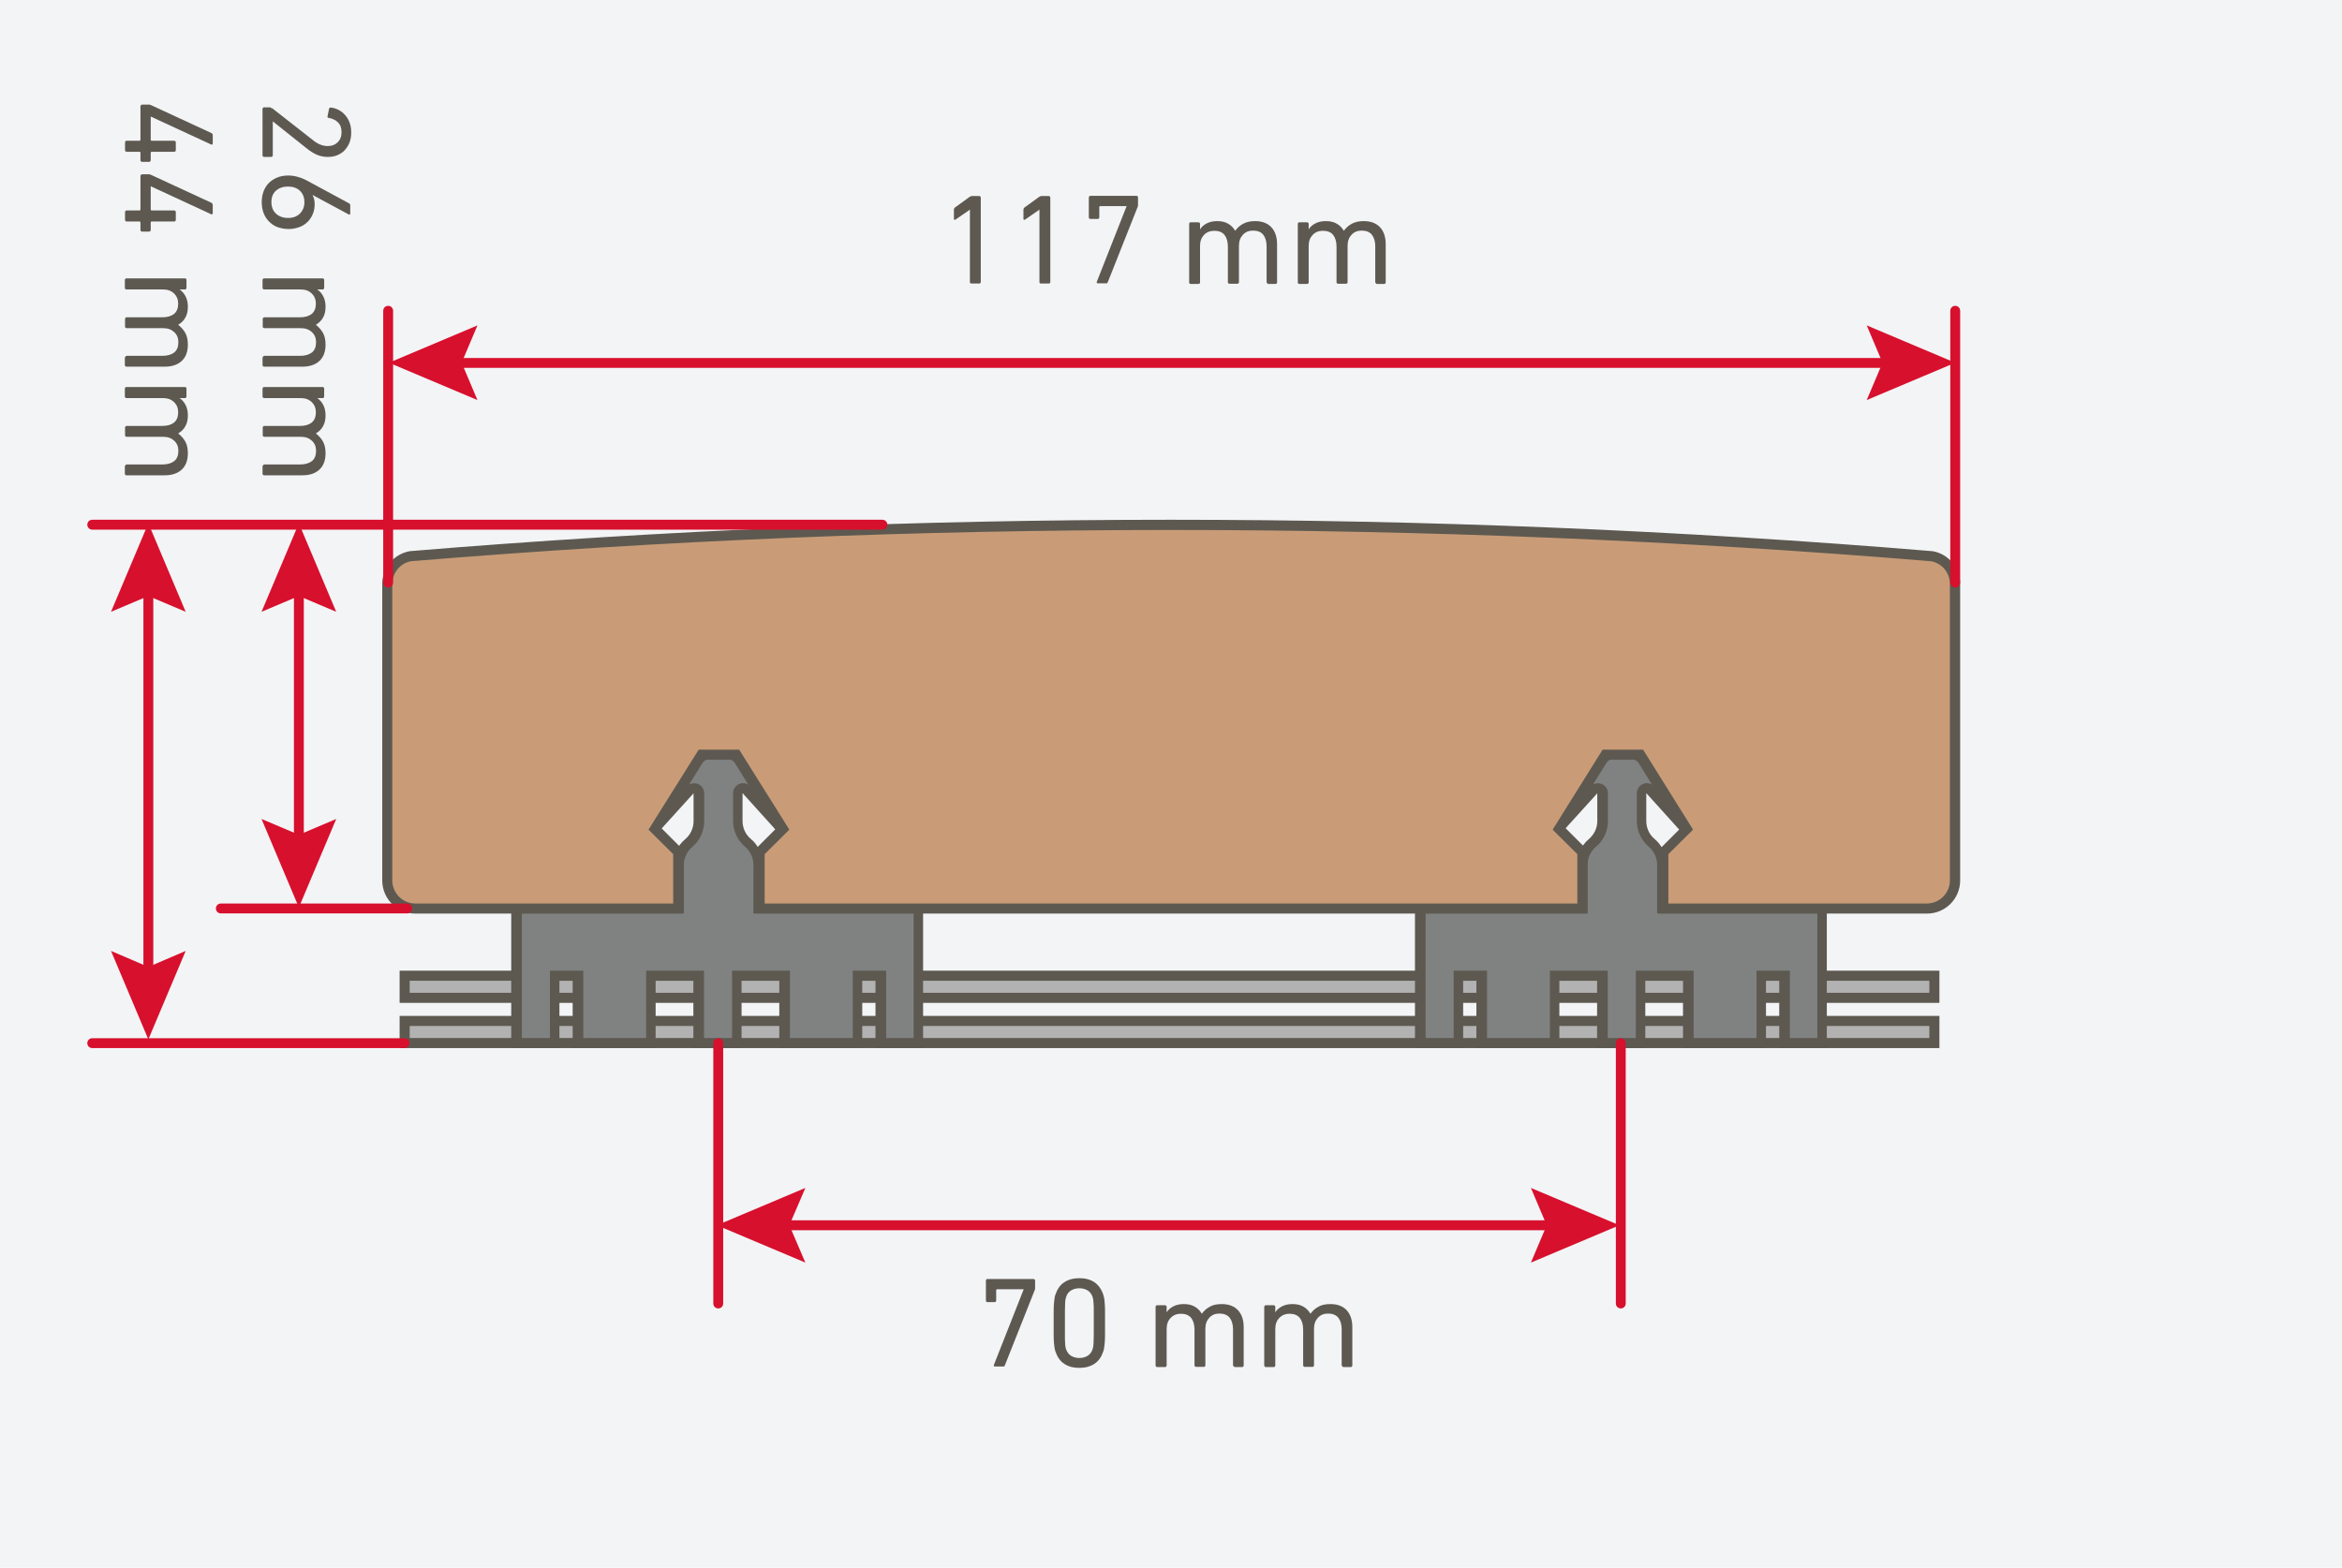 <?xml version="1.0" encoding="UTF-8"?>
<svg xmlns="http://www.w3.org/2000/svg" width="41.82mm" height="28mm" version="1.1" viewBox="0 0 118.56 79.37">
  <defs>
    <style>
      .cls-1 {
        fill: #c99c77;
      }

      .cls-1, .cls-2, .cls-3, .cls-4, .cls-5, .cls-6 {
        stroke-width: 0px;
      }

      .cls-2 {
        fill: #808282;
      }

      .cls-3 {
        fill: #b3b2b2;
      }

      .cls-4 {
        fill: #5d5951;
      }

      .cls-5 {
        fill: #d7102d;
      }

      .cls-6 {
        fill: #f3f4f6;
      }
    </style>
  </defs>
  <g id="Layer_2" data-name="Layer 2">
    <rect class="cls-6" width="118.56" height="79.37"/>
  </g>
  <g id="Layer_1" data-name="Layer 1">
    <g>
      <g>
        <rect class="cls-3" x="20.49" y="49.39" width="77.44" height="1.12"/>
        <path class="cls-4" d="M98.18,50.77H20.23v-1.63h77.95v1.63ZM20.74,50.26h76.93v-.61H20.74v.61Z"/>
      </g>
      <g>
        <rect class="cls-3" x="20.49" y="51.68" width="77.44" height="1.12"/>
        <path class="cls-4" d="M98.18,53.06H20.23v-1.63h77.95v1.63ZM20.74,52.55h76.93v-.61H20.74v.61Z"/>
      </g>
      <g>
        <g>
          <path class="cls-2" d="M84.14,45.98v-2.2c0-.43-.19-.83-.52-1.11-.33-.28-.51-.68-.51-1.11v-1.41c0-.24.29-.35.45-.17l1.76,1.95-2.15-3.43c-.13-.2-.35-.33-.59-.33h-.92c-.24,0-.46.12-.59.33l-2.15,3.43,1.76-1.95c.16-.18.45-.06.45.17v1.41c0,.43-.19.83-.52,1.11-.33.28-.51.68-.51,1.11v2.2h-.08s-8.11,0-8.11,0v3.41s0,3.41,0,3.41h1.93s0-3.41,0-3.41h1.18v3.41s3.69,0,3.69,0v-3.41h2.42v3.41s1.93,0,1.93,0v-3.41h2.42v3.41s3.69,0,3.69,0v-3.41h1.18v3.41s1.93,0,1.93,0v-3.41s0-3.41,0-3.41h-8.11Z"/>
          <path class="cls-4" d="M92.51,53.06h-2.44v-3.41h-.67v3.41h-4.2v-3.41h-1.91v3.41h-2.44v-3.41h-1.91v3.41h-4.2v-3.41h-.67v3.41h-2.44v-7.33h8.2v-1.95c0-.5.22-.98.6-1.3.27-.23.43-.56.43-.91v-1.41l-1.76,1.94-.41-.31,2.15-3.43c.17-.28.48-.45.8-.45h.92c.33,0,.63.17.8.45l2.15,3.43-.41.31-1.76-1.95v1.41c0,.35.15.69.42.91.38.32.61.8.61,1.3v1.95h8.11v7.33ZM90.58,52.55h1.42v-6.31h-8.11v-2.46c0-.35-.16-.69-.42-.91-.38-.33-.61-.8-.61-1.3v-1.41c0-.21.13-.4.33-.48.15-.06.31-.04.44.04l-.67-1.08c-.08-.13-.22-.21-.37-.21h-.92c-.15,0-.29.08-.37.21l-.67,1.08c.13-.08.3-.09.44-.04.2.08.33.26.33.48v1.41c0,.5-.22.98-.61,1.3-.27.23-.42.56-.42.91v2.46h-8.2v6.31h1.42v-3.41h1.69v3.41h3.18v-3.41h2.93v3.41h1.42v-3.41h2.93v3.41h3.18v-3.41h1.69v3.41Z"/>
        </g>
        <g>
          <path class="cls-2" d="M38.39,45.98v-2.2c0-.43-.19-.83-.52-1.11-.33-.28-.51-.68-.51-1.11v-1.41c0-.24.29-.35.45-.17l1.76,1.95-2.15-3.43c-.13-.2-.35-.33-.59-.33h-.92c-.24,0-.46.12-.59.33l-2.15,3.43,1.76-1.95c.16-.18.45-.06.45.17v1.41c0,.43-.19.83-.52,1.11-.33.28-.51.68-.51,1.11v2.2h-.08s-8.11,0-8.11,0v3.41s0,3.41,0,3.41h1.93s0-3.41,0-3.41h1.18v3.41s3.69,0,3.69,0v-3.41h2.42v3.41s1.93,0,1.93,0v-3.41h2.42v3.41s3.69,0,3.69,0v-3.41h1.18v3.41s1.93,0,1.93,0v-3.41s0-3.41,0-3.41h-8.11Z"/>
          <path class="cls-4" d="M46.76,53.06h-2.44v-3.41h-.67v3.41h-4.2v-3.41h-1.91v3.41h-2.44v-3.41h-1.91v3.41h-4.2v-3.41h-.67v3.41h-2.44v-7.33h8.2v-1.95c0-.5.22-.98.61-1.3.27-.23.42-.56.42-.91v-1.41l-1.76,1.94-.41-.31,2.15-3.43c.17-.28.48-.45.8-.45h.92c.33,0,.63.17.8.45l2.15,3.43-.41.31-1.76-1.95v1.41c0,.35.15.69.42.91.38.32.61.8.61,1.3v1.95h8.11v7.33ZM44.83,52.55h1.42v-6.31h-8.11v-2.46c0-.35-.16-.69-.42-.91-.38-.33-.61-.8-.61-1.3v-1.41c0-.21.13-.4.33-.48.15-.06.31-.04.44.04l-.67-1.08c-.08-.13-.22-.21-.37-.21h-.92c-.15,0-.29.08-.37.21l-.67,1.08c.13-.08.3-.09.44-.04.2.08.33.26.33.48v1.41c0,.5-.22.98-.6,1.3-.27.23-.43.56-.43.91v2.46h-8.2v6.31h1.42v-3.41h1.69v3.41h3.18v-3.41h2.93v3.41h1.42v-3.41h2.93v3.41h3.18v-3.41h1.69v3.41Z"/>
        </g>
      </g>
    </g>
    <g>
      <path class="cls-1" d="M97.78,28.15c-25.62-2.12-51.37-2.12-76.99,0h0c-.68.12-1.19.71-1.19,1.41v15.01c0,.79.64,1.43,1.43,1.43h13.31v-2.86l-1.18-1.18,2.35-3.76h1.77l2.35,3.76-1.18,1.18v2.86h41.65v-2.86l-1.18-1.18,2.35-3.76h1.77l2.35,3.76-1.18,1.18v2.86h13.31c.79,0,1.43-.64,1.43-1.43v-15.01c0-.69-.5-1.29-1.19-1.41h0Z"/>
      <path class="cls-4" d="M97.54,46.25h-13.57v-3.22l1.11-1.11-2.17-3.46h-1.49l-2.17,3.46,1.11,1.11v3.22h-42.16v-3.22l1.11-1.11-2.17-3.46h-1.49l-2.17,3.46,1.11,1.11v3.22h-13.56c-.93,0-1.68-.75-1.68-1.68v-15.01c0-.82.59-1.52,1.4-1.66,25.58-2.12,51.5-2.12,77.06,0h.02c.81.14,1.4.84,1.4,1.66v15.01c0,.93-.75,1.68-1.68,1.68ZM84.48,45.74h13.06c.65,0,1.17-.53,1.17-1.17v-15.01c0-.57-.4-1.05-.96-1.15-25.53-2.11-51.42-2.11-76.94,0-.54.09-.95.58-.95,1.15v15.01c0,.65.53,1.17,1.17,1.17h13.05v-2.5l-1.25-1.24,2.54-4.05h2.05l2.54,4.05-1.25,1.24v2.5h41.14v-2.5l-1.25-1.24,2.53-4.05h2.05l2.53,4.05-1.25,1.24v2.5Z"/>
    </g>
    <g>
      <path class="cls-5" d="M82.05,66.24c-.14,0-.25-.11-.25-.25v-13.18c0-.14.11-.25.25-.25s.25.11.25.25v13.18c0,.14-.11.25-.25.25Z"/>
      <path class="cls-5" d="M36.36,66.24c-.14,0-.25-.11-.25-.25v-13.18c0-.14.11-.25.25-.25s.25.11.25.25v13.18c0,.14-.11.25-.25.25Z"/>
      <g>
        <path class="cls-5" d="M78.93,62.28h-39.6c-.14,0-.25-.11-.25-.25s.11-.25.25-.25h39.6c.14,0,.25.11.25.25s-.11.25-.25.25Z"/>
        <polygon class="cls-5" points="77.5 60.14 78.3 62.03 77.5 63.92 81.98 62.03 77.5 60.14"/>
        <polygon class="cls-5" points="40.77 60.14 39.96 62.03 40.77 63.92 36.29 62.03 40.77 60.14"/>
      </g>
      <g>
        <path class="cls-4" d="M51.82,65.29v-.02h-1.35s-.04.01-.04.04v.55s-.02.06-.07.06h-.39s-.06-.02-.06-.06v-1.04s.02-.07.06-.07h2.36s.07.02.07.07v.4s0,.04-.01.07l-1.52,3.83s-.02.04-.03.05c-.01,0-.03.01-.05.01h-.44s-.06-.02-.04-.07l1.51-3.83Z"/>
        <path class="cls-4" d="M53.43,68.42s-.03-.09-.04-.15-.02-.14-.03-.24c-.01-.1-.02-.24-.02-.41,0-.17,0-.38,0-.64s0-.47,0-.64c0-.17.01-.3.02-.41.01-.1.02-.18.03-.24s.02-.11.04-.15c.09-.27.23-.48.44-.62s.46-.21.77-.21.57.07.77.21.35.35.44.62c.01.04.02.09.04.15s.02.14.03.24c.01.1.02.24.02.41s0,.38,0,.64,0,.47,0,.64-.01.3-.02.41c-.01.1-.02.19-.03.24s-.02.11-.04.15c-.09.27-.23.48-.44.62-.21.14-.46.21-.77.21s-.57-.07-.77-.21c-.21-.14-.35-.35-.44-.62ZM53.97,68.31c.05.15.14.26.25.33.12.07.25.11.42.11s.3-.04.42-.11c.11-.07.2-.18.25-.33.01-.03.02-.08.03-.12,0-.05.02-.12.02-.21,0-.09.01-.22.01-.38,0-.16,0-.36,0-.61s0-.46,0-.62c0-.16,0-.29-.01-.38s-.01-.17-.02-.21-.02-.09-.03-.12c-.05-.15-.14-.26-.25-.33-.12-.07-.25-.11-.42-.11s-.3.04-.42.11c-.12.07-.2.18-.25.33-.01.04-.02.08-.03.12s-.02.12-.02.21c0,.1-.01.22-.01.38s0,.36,0,.62,0,.46,0,.61c0,.16,0,.29.01.38,0,.1.01.17.02.21,0,.05.02.09.03.12Z"/>
        <path class="cls-4" d="M62.49,69.19s-.07-.02-.07-.07v-1.82c0-.25-.06-.45-.17-.59-.12-.14-.29-.21-.52-.21-.21,0-.38.07-.51.21s-.2.32-.2.56v1.86s-.02.07-.06.07h-.42s-.07-.02-.07-.07v-1.82c0-.25-.06-.45-.17-.59-.12-.14-.29-.21-.52-.21-.21,0-.38.07-.52.21-.13.14-.2.32-.2.56v1.86s-.02.07-.07.07h-.42s-.07-.02-.07-.07v-2.99s.02-.07.07-.07h.42s.07.02.07.07v.29h0c.07-.12.18-.22.33-.3.15-.08.33-.12.54-.12s.4.04.55.13c.15.08.27.21.36.36h0c.11-.15.24-.27.41-.36.16-.09.36-.13.6-.13.36,0,.64.11.83.32.19.21.28.5.28.85v1.95s-.02.07-.07.07h-.42Z"/>
        <path class="cls-4" d="M67.99,69.19s-.07-.02-.07-.07v-1.82c0-.25-.06-.45-.17-.59-.12-.14-.29-.21-.52-.21-.21,0-.38.07-.51.21s-.2.32-.2.56v1.86s-.02.07-.06.07h-.42s-.07-.02-.07-.07v-1.82c0-.25-.06-.45-.17-.59-.12-.14-.29-.21-.52-.21-.21,0-.38.07-.52.21-.13.14-.2.32-.2.56v1.86s-.02.07-.07.07h-.42s-.07-.02-.07-.07v-2.99s.02-.07.07-.07h.42s.07.02.07.07v.29h0c.07-.12.18-.22.33-.3.15-.08.33-.12.54-.12s.4.04.55.13c.15.08.27.21.36.36h0c.11-.15.24-.27.41-.36.16-.09.36-.13.6-.13.36,0,.64.11.83.32.19.21.28.5.28.85v1.95s-.02.07-.07.07h-.42Z"/>
      </g>
    </g>
    <path class="cls-5" d="M20.49,53.06H4.67c-.14,0-.25-.11-.25-.25s.11-.25.25-.25h15.81c.14,0,.25.11.25.25s-.11.25-.25.25Z"/>
    <path class="cls-5" d="M44.67,26.81H4.67c-.14,0-.25-.11-.25-.25s.11-.25.25-.25h40c.14,0,.25.11.25.25s-.11.25-.25.25Z"/>
    <path class="cls-5" d="M20.62,46.24h-9.44c-.14,0-.25-.11-.25-.25s.11-.25.25-.25h9.44c.14,0,.25.11.25.25s-.11.25-.25.25Z"/>
    <g>
      <path class="cls-5" d="M15.13,43.14c-.14,0-.25-.11-.25-.25v-13.35c0-.14.11-.25.25-.25s.25.11.25.25v13.35c0,.14-.11.25-.25.25Z"/>
      <polygon class="cls-5" points="17.02 41.46 15.13 42.26 13.24 41.46 15.13 45.94 17.02 41.46"/>
      <polygon class="cls-5" points="17.02 30.97 15.13 30.17 13.24 30.97 15.13 26.49 17.02 30.97"/>
    </g>
    <g>
      <path class="cls-5" d="M7.51,49.83c-.14,0-.25-.11-.25-.25v-20.04c0-.14.11-.25.25-.25s.25.11.25.25v20.04c0,.14-.11.25-.25.25Z"/>
      <polygon class="cls-5" points="9.4 48.14 7.51 48.95 5.62 48.14 7.51 52.62 9.4 48.14"/>
      <polygon class="cls-5" points="9.4 30.97 7.51 30.17 5.62 30.97 7.51 26.49 9.4 30.97"/>
    </g>
    <g>
      <path class="cls-4" d="M13.71,5.46s.07.01.09.03l2.03,1.59c.12.1.25.18.37.23s.25.08.39.08c.2,0,.37-.06.5-.19.13-.12.2-.29.2-.51s-.06-.38-.18-.5-.28-.19-.48-.23c-.04,0-.06-.03-.05-.07l.08-.4s.04-.06.08-.05c.13.01.26.05.38.11.12.06.24.14.33.25.1.1.18.23.24.38.06.15.09.32.09.52s-.03.37-.09.52c-.06.15-.15.28-.25.39s-.24.19-.38.25c-.15.06-.3.08-.47.08-.2,0-.38-.04-.55-.11-.17-.08-.34-.18-.51-.32l-1.72-1.37h0v1.73s-.02.07-.07.07h-.38s-.07-.02-.07-.07v-2.37s.02-.07.07-.07h.34Z"/>
      <path class="cls-4" d="M14.59,8.88c.18,0,.35.03.52.08.17.05.33.12.49.21l2.09,1.13s.04.04.04.08v.44s-.02.06-.06.04l-1.84-.99h-.01c.03.06.06.12.08.2.02.08.03.17.03.26,0,.17-.03.34-.09.49-.06.15-.15.29-.26.4s-.25.21-.42.27-.34.1-.54.1c-.22,0-.41-.04-.58-.1s-.31-.17-.43-.29-.21-.27-.27-.43c-.06-.17-.09-.35-.09-.54s.03-.38.09-.54c.06-.16.15-.31.27-.43s.26-.21.43-.28.36-.1.57-.1ZM14.58,9.44c-.25,0-.45.07-.61.21-.16.14-.23.34-.23.58s.08.44.23.58.36.22.61.22.45-.07.6-.22.23-.34.23-.58-.08-.44-.23-.58c-.15-.14-.35-.21-.6-.21Z"/>
      <path class="cls-4" d="M13.31,18.08s.02-.07.07-.07h1.82c.25,0,.45-.06.59-.17s.21-.29.21-.52c0-.21-.07-.38-.21-.51s-.32-.2-.56-.2h-1.86s-.07-.02-.07-.06v-.42s.02-.07.07-.07h1.82c.25,0,.45-.06.59-.17.14-.12.21-.29.21-.52,0-.21-.07-.38-.21-.52-.14-.13-.32-.2-.56-.2h-1.86s-.07-.02-.07-.07v-.42s.02-.07.07-.07h2.99s.06.02.06.07v.42s-.02.07-.06.07h-.29c.12.08.22.19.3.34.08.15.12.33.12.54s-.04.4-.13.55c-.08.15-.21.27-.36.36h0c.15.12.27.25.36.41.09.16.13.36.13.6,0,.36-.11.64-.32.83-.21.19-.5.28-.85.28h-1.95s-.07-.02-.07-.07v-.42Z"/>
      <path class="cls-4" d="M13.31,23.58s.02-.07.07-.07h1.82c.25,0,.45-.06.59-.17s.21-.29.21-.52c0-.21-.07-.38-.21-.51s-.32-.2-.56-.2h-1.86s-.07-.02-.07-.06v-.42s.02-.07.07-.07h1.82c.25,0,.45-.06.59-.17.14-.12.21-.29.21-.52,0-.21-.07-.38-.21-.52-.14-.13-.32-.2-.56-.2h-1.86s-.07-.02-.07-.07v-.42s.02-.07.07-.07h2.99s.06.02.06.07v.42s-.02.07-.06.07h-.29c.12.08.22.19.3.34.08.15.12.33.12.54s-.04.4-.13.55c-.08.15-.21.27-.36.36h0c.15.12.27.25.36.41.09.16.13.36.13.6,0,.36-.11.64-.32.83-.21.19-.5.28-.85.28h-1.95s-.07-.02-.07-.07v-.42Z"/>
    </g>
    <g>
      <path class="cls-4" d="M7.12,5.35s.02-.06.07-.06h.36s.05,0,.08.02l3.09,1.43s.05.05.05.09v.44s-.02.06-.06.05l-3.07-1.42h-.01v1.18s.01.04.04.04h1.16s.07.02.07.07v.42s-.02.07-.07.07h-1.16s-.04.01-.04.04v.4s-.02.07-.07.07h-.38s-.07-.02-.07-.07v-.4s-.01-.04-.04-.04h-.67s-.07-.02-.07-.07v-.42s.02-.07.07-.07h.67s.04-.01.04-.04v-1.72Z"/>
      <path class="cls-4" d="M7.12,8.88s.02-.06.07-.06h.36s.05,0,.08.02l3.09,1.43s.05.05.05.09v.44s-.02.06-.06.05l-3.07-1.42h-.01v1.18s.01.04.04.04h1.16s.07.02.07.07v.42s-.02.07-.07.07h-1.16s-.04.01-.04.04v.4s-.02.07-.07.07h-.38s-.07-.02-.07-.07v-.4s-.01-.04-.04-.04h-.67s-.07-.02-.07-.07v-.42s.02-.07.07-.07h.67s.04-.01.04-.04v-1.72Z"/>
      <path class="cls-4" d="M6.34,18.08s.02-.07.07-.07h1.82c.25,0,.45-.06.59-.17s.21-.29.21-.52c0-.21-.07-.38-.21-.51s-.32-.2-.56-.2h-1.86s-.07-.02-.07-.06v-.42s.02-.07.07-.07h1.82c.25,0,.45-.06.59-.17.14-.12.21-.29.21-.52,0-.21-.07-.38-.21-.52-.14-.13-.32-.2-.56-.2h-1.86s-.07-.02-.07-.07v-.42s.02-.07.07-.07h2.99s.06.02.06.07v.42s-.02.07-.06.07h-.29c.12.08.22.19.3.34.08.15.12.33.12.54s-.04.4-.13.55c-.08.15-.21.27-.36.36h0c.15.12.27.25.36.41.09.16.13.36.13.6,0,.36-.11.64-.32.83-.21.19-.5.28-.85.28h-1.95s-.07-.02-.07-.07v-.42Z"/>
      <path class="cls-4" d="M6.34,23.58s.02-.07.07-.07h1.82c.25,0,.45-.06.59-.17s.21-.29.21-.52c0-.21-.07-.38-.21-.51s-.32-.2-.56-.2h-1.86s-.07-.02-.07-.06v-.42s.02-.07.07-.07h1.82c.25,0,.45-.06.59-.17.14-.12.21-.29.21-.52,0-.21-.07-.38-.21-.52-.14-.13-.32-.2-.56-.2h-1.86s-.07-.02-.07-.07v-.42s.02-.07.07-.07h2.99s.06.02.06.07v.42s-.02.07-.06.07h-.29c.12.08.22.19.3.34.08.15.12.33.12.54s-.04.4-.13.55c-.08.15-.21.27-.36.36h0c.15.12.27.25.36.41.09.16.13.36.13.6,0,.36-.11.64-.32.83-.21.19-.5.28-.85.28h-1.95s-.07-.02-.07-.07v-.42Z"/>
    </g>
    <path class="cls-5" d="M98.98,29.74c-.14,0-.25-.11-.25-.25v-13.76c0-.14.11-.25.25-.25s.25.11.25.25v13.76c0,.14-.11.25-.25.25Z"/>
    <path class="cls-5" d="M19.65,29.74c-.14,0-.25-.11-.25-.25v-13.76c0-.14.11-.25.25-.25s.25.11.25.25v13.76c0,.14-.11.25-.25.25Z"/>
    <g>
      <path class="cls-5" d="M95.93,18.62H22.74c-.14,0-.25-.11-.25-.25s.11-.25.25-.25h73.19c.14,0,.25.11.25.25s-.11.25-.25.25Z"/>
      <polygon class="cls-5" points="24.17 20.25 23.37 18.36 24.17 16.47 19.69 18.36 24.17 20.25"/>
      <polygon class="cls-5" points="94.5 20.25 95.3 18.36 94.5 16.47 98.98 18.36 94.5 20.25"/>
    </g>
    <g>
      <path class="cls-4" d="M49.11,10.61h-.01l-.74.51s-.07.02-.07-.04v-.48s.01-.06.04-.09l.76-.55s.07-.04.1-.04h.39s.07.02.07.07v4.3s-.02.06-.07.06h-.42s-.06-.02-.06-.06v-3.67Z"/>
      <path class="cls-4" d="M52.63,10.61h-.01l-.74.51s-.07.02-.07-.04v-.48s.01-.06.04-.09l.76-.55s.07-.04.1-.04h.39s.07.02.07.07v4.3s-.02.06-.07.06h-.42s-.06-.02-.06-.06v-3.67Z"/>
      <path class="cls-4" d="M57.04,10.45v-.02h-1.35s-.04.01-.04.04v.55s-.02.06-.07.06h-.39s-.07-.02-.07-.06v-1.04s.02-.07.07-.07h2.36s.06.02.06.07v.4s0,.04-.01.07l-1.52,3.83s-.02.04-.03.05-.03.01-.05.01h-.44s-.06-.02-.04-.07l1.51-3.83Z"/>
      <path class="cls-4" d="M64.18,14.35s-.06-.02-.06-.06v-1.82c0-.25-.06-.45-.17-.59s-.29-.21-.52-.21c-.21,0-.38.07-.51.21-.13.14-.2.32-.2.56v1.86s-.02.06-.07.06h-.42s-.07-.02-.07-.06v-1.82c0-.25-.06-.45-.17-.59-.11-.14-.29-.21-.52-.21-.21,0-.39.07-.52.21-.13.14-.2.32-.2.56v1.86s-.02.06-.07.06h-.42s-.06-.02-.06-.06v-2.99s.02-.07.06-.07h.42s.07.02.07.07v.29h0c.07-.12.18-.22.33-.3s.33-.12.54-.12.4.04.55.13c.15.08.27.21.36.36h0c.11-.15.24-.27.41-.36s.36-.13.6-.13c.36,0,.64.11.83.32.19.21.28.5.28.85v1.95s-.02.06-.07.06h-.42Z"/>
      <path class="cls-4" d="M69.68,14.35s-.06-.02-.06-.06v-1.82c0-.25-.06-.45-.17-.59s-.29-.21-.52-.21c-.21,0-.38.07-.51.21-.13.14-.2.32-.2.56v1.86s-.02.06-.07.06h-.42s-.07-.02-.07-.06v-1.82c0-.25-.06-.45-.17-.59-.11-.14-.29-.21-.52-.21-.21,0-.39.07-.52.21-.13.14-.2.32-.2.56v1.86s-.02.06-.07.06h-.42s-.06-.02-.06-.06v-2.99s.02-.07.06-.07h.42s.07.02.07.07v.29h0c.07-.12.18-.22.33-.3s.33-.12.54-.12.4.04.55.13c.15.08.27.21.36.36h0c.11-.15.24-.27.41-.36s.36-.13.6-.13c.36,0,.64.11.83.32.19.21.28.5.28.85v1.95s-.02.06-.07.06h-.42Z"/>
    </g>
  </g>
</svg>